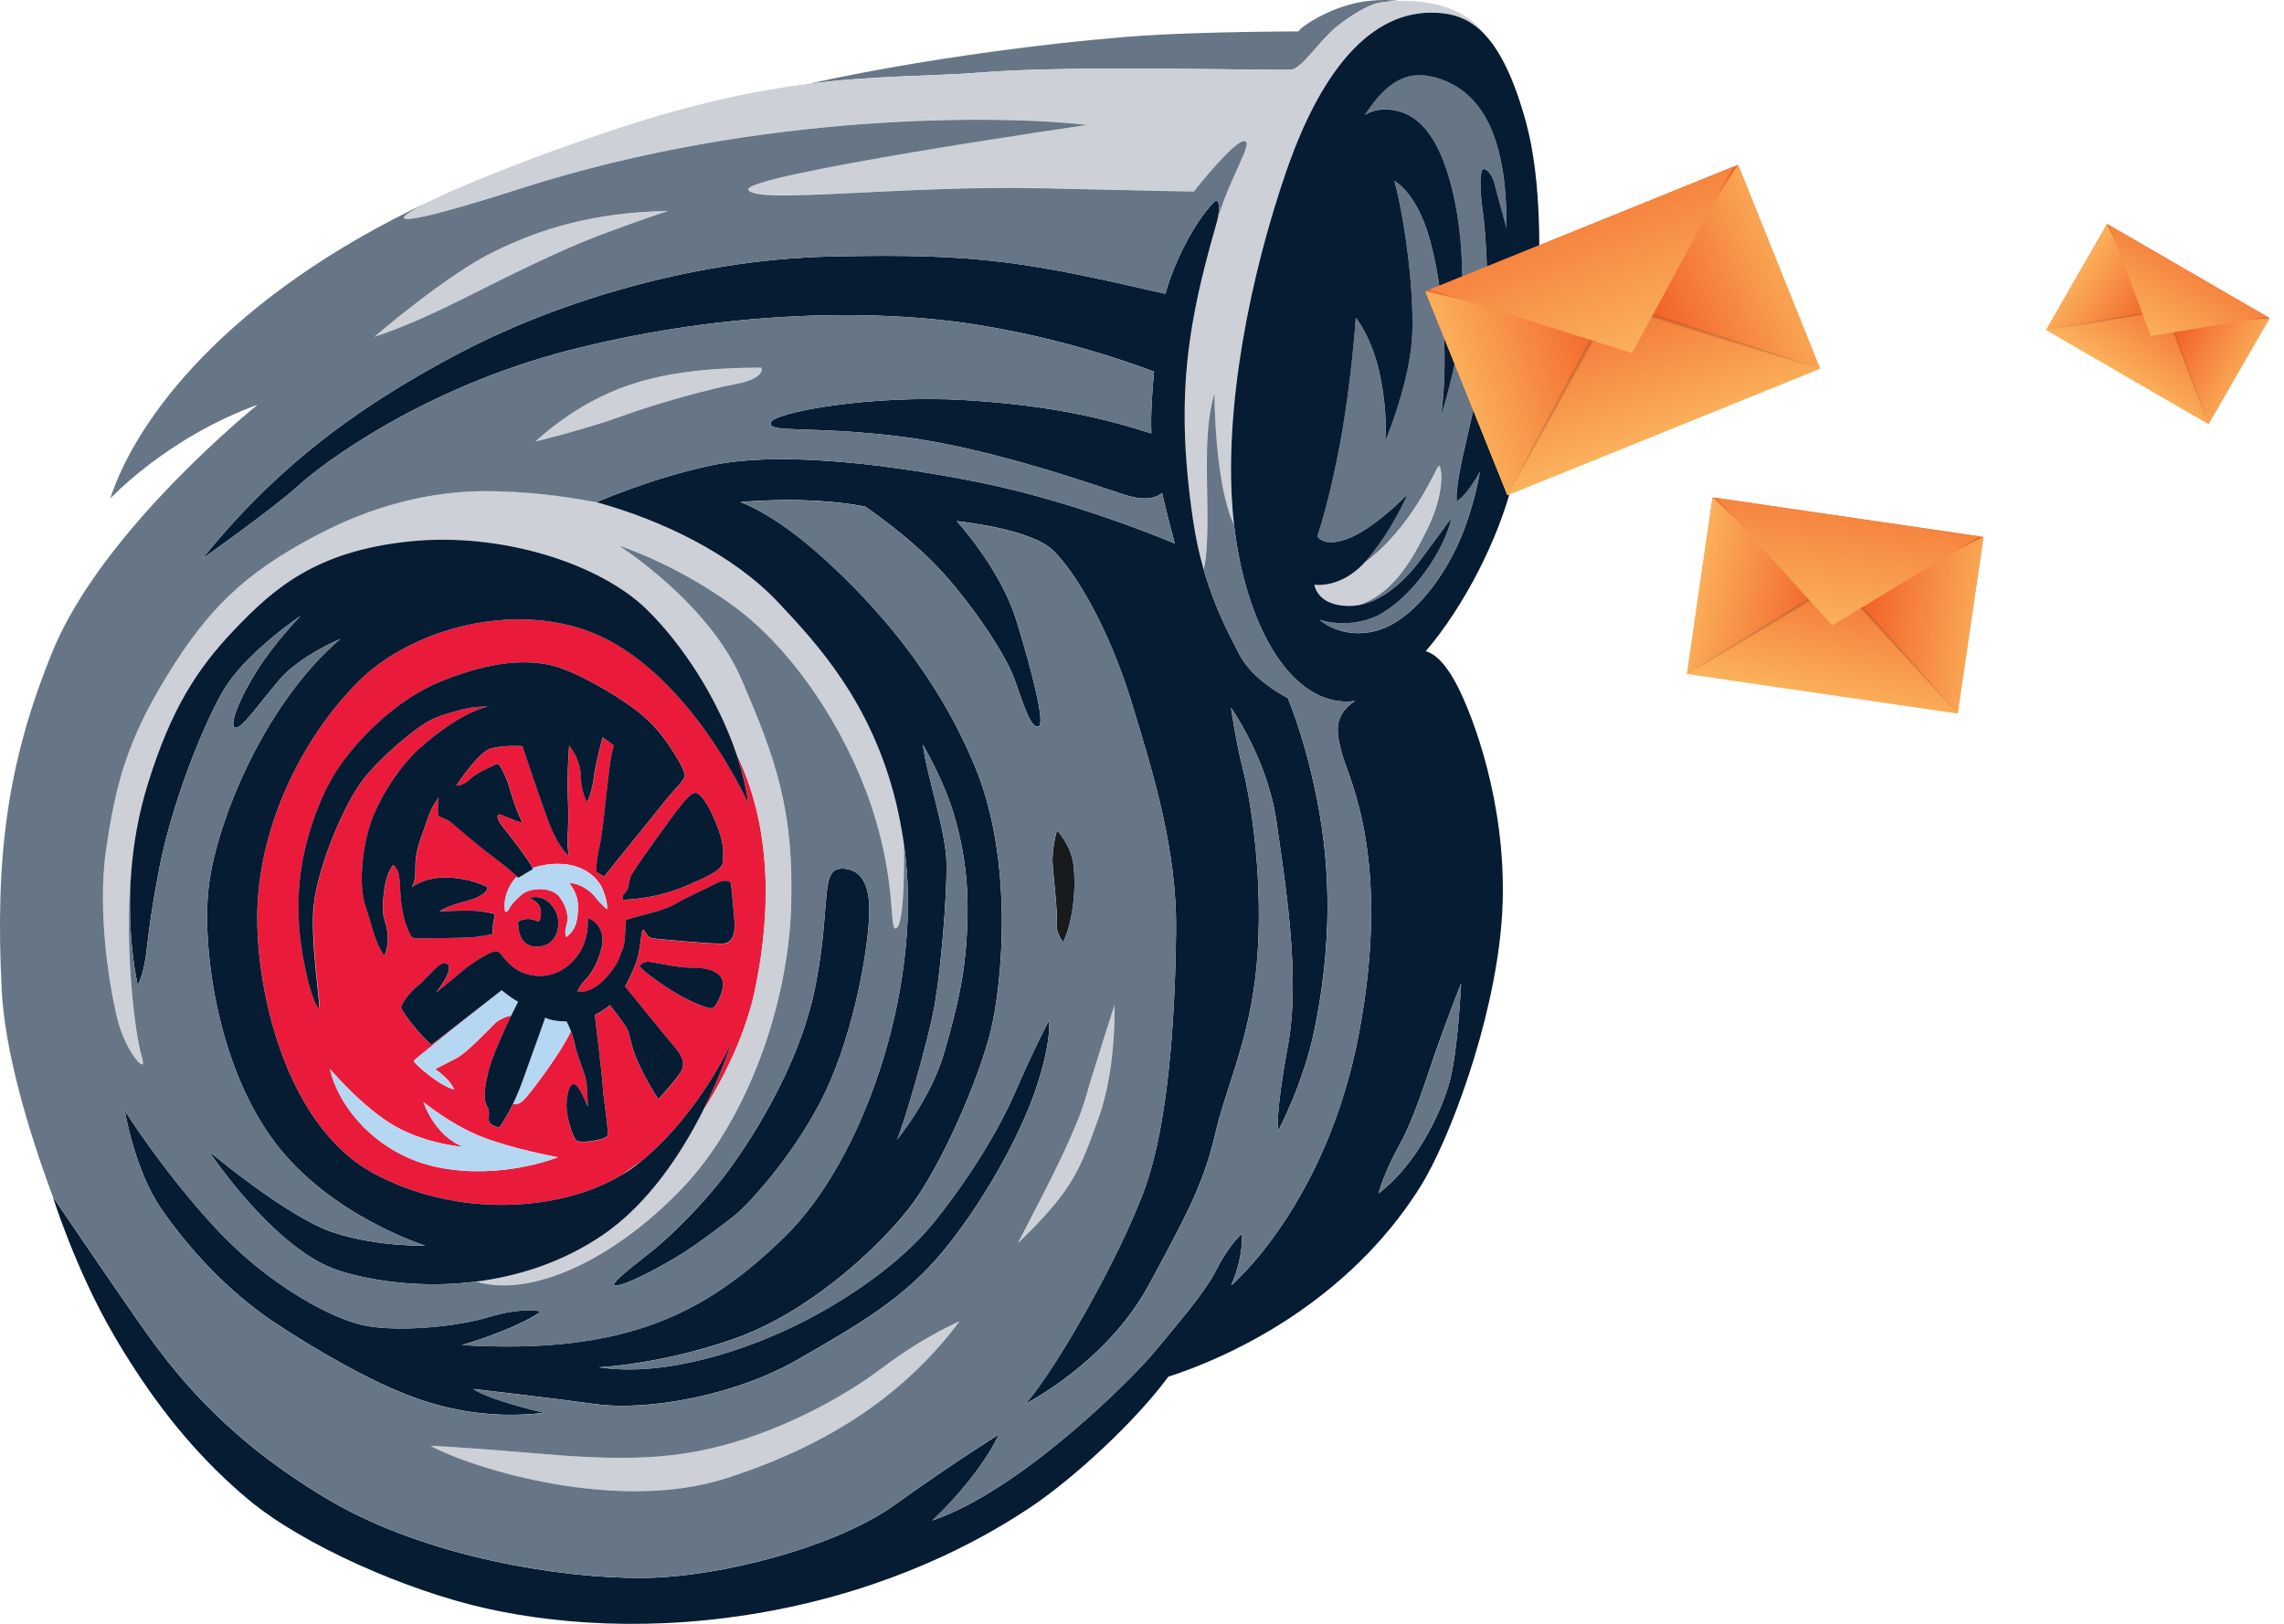 <svg width="135" height="96" viewBox="0 0 135 96" fill="none" xmlns="http://www.w3.org/2000/svg">
<g clip-path="url(#clip0_3187_22212)">
<path d="M117.235 31.743L101.227 29.403L99.71 39.842L115.718 42.181L117.235 31.743Z" fill="url(#paint0_linear_3187_22212)"/>
<path d="M101.226 29.406L99.707 39.843L108.415 36.164L101.226 29.406Z" fill="url(#paint1_linear_3187_22212)"/>
<path d="M117.232 31.745L115.716 42.182L108.415 36.164L117.232 31.745Z" fill="url(#paint2_linear_3187_22212)"/>
<path d="M115.716 42.182L99.707 39.843L108.671 34.415L115.716 42.182Z" fill="url(#paint3_linear_3187_22212)"/>
<path opacity="0.15" d="M99.707 39.843L101.925 38.451L104.155 37.074L106.391 35.704L108.629 34.341L108.689 34.304L108.734 34.355L110.489 36.303C111.072 36.954 111.661 37.598 112.241 38.254L113.984 40.214L115.716 42.185L113.924 40.271L112.147 38.346C111.552 37.704 110.967 37.056 110.378 36.412L108.612 34.475L108.717 34.489L106.473 35.841L104.226 37.188L101.974 38.525L99.713 39.849L99.707 39.843Z" fill="#231F20"/>
<path d="M101.47 29.44L116.987 31.708L108.299 36.974L101.47 29.44Z" fill="url(#paint4_linear_3187_22212)"/>
<path d="M134.15 18.801L124.545 13.237L120.938 19.501L130.543 25.065L134.15 18.801Z" fill="url(#paint5_linear_3187_22212)"/>
<path d="M124.539 13.245L120.932 19.509L127.411 19.381L124.539 13.245Z" fill="url(#paint6_linear_3187_22212)"/>
<path d="M134.146 18.81L130.537 25.074L127.411 19.38L134.146 18.81Z" fill="url(#paint7_linear_3187_22212)"/>
<path d="M130.537 25.073L120.932 19.508L128.014 18.33L130.537 25.073Z" fill="url(#paint8_linear_3187_22212)"/>
<path opacity="0.15" d="M120.932 19.508L122.698 19.186L124.467 18.875L126.236 18.573L128.005 18.273L128.051 18.265L128.068 18.31L128.694 19.999C128.901 20.561 129.112 21.123 129.317 21.688L129.931 23.379L130.534 25.073L129.877 23.396L129.231 21.716C129.015 21.157 128.805 20.595 128.594 20.033L127.96 18.35L128.022 18.387L126.251 18.675L124.479 18.961L122.704 19.24L120.929 19.506L120.932 19.508Z" fill="#231F20"/>
<path d="M124.686 13.33L133.998 18.724L127.129 19.868L124.686 13.33Z" fill="url(#paint9_linear_3187_22212)"/>
<path d="M36.435 38.106C31.504 35.177 24.516 36.905 21.117 40.362C17.718 43.82 15.469 48.763 15.23 53.421C14.991 58.079 16.763 66.48 22.076 69.361C26.916 71.985 33.025 71.7 36.771 69.452L37.92 68.639C41.407 65.761 43.233 61.63 43.233 61.63C43.233 61.63 42.678 63.439 41.526 65.712C41.526 65.712 43.793 62.366 44.589 58.687C45.386 55.007 45.917 49.473 43.531 44.57C43.861 45.551 44.106 46.544 44.239 47.516C44.239 47.516 41.367 41.036 36.438 38.106H36.435ZM41.094 46.877C41.398 46.86 41.859 47.533 42.34 48.703C42.817 49.873 42.755 50.414 42.738 50.942C42.721 51.47 41.572 51.918 40.792 52.272C40.01 52.622 38.702 53.119 36.819 53.199C36.819 53.199 36.722 52.973 36.947 52.782C37.172 52.591 37.172 52.223 37.234 51.935C37.297 51.647 38.494 49.998 39.436 48.703C40.377 47.408 40.792 46.895 41.094 46.877ZM18.867 59.52C18.805 59.825 18.39 58.832 18.102 57.503C17.815 56.174 17.528 54.511 17.704 52.286C17.881 50.061 18.757 47.34 19.891 45.58C21.023 43.82 23.387 41.386 25.955 40.331C28.523 39.276 30.662 38.922 32.482 39.307C34.302 39.692 37.419 41.729 38.096 42.396C38.44 42.687 38.89 43.161 39.214 43.594C39.74 44.299 40.485 45.485 40.485 45.836C40.485 46.124 39.834 46.684 39.211 47.482C38.588 48.284 36.742 50.523 35.721 51.818C35.721 51.818 35.372 51.593 35.292 51.578C35.212 51.561 35.292 50.683 35.42 50.155C35.548 49.627 35.645 48.826 35.804 47.385C35.963 45.945 36.074 44.761 36.282 44.119C36.287 44.105 36.293 44.088 36.299 44.071C36.1 43.914 35.872 43.745 35.627 43.591C35.627 43.591 35.212 45.08 35.101 45.993C34.99 46.906 34.703 47.434 34.703 47.434C34.703 47.434 34.353 46.809 34.336 45.851C34.319 44.889 33.651 44.074 33.651 44.074C33.651 44.074 33.506 45.93 33.571 47.114C33.634 48.298 33.586 49.034 33.554 49.547C33.523 50.061 33.634 50.589 33.634 50.589C33.634 50.589 33.028 50.189 32.405 48.509C31.782 46.829 30.889 44.108 30.889 44.108C30.889 44.108 29.82 44.045 29.055 44.236C28.29 44.427 26.982 46.444 26.982 46.444C26.982 46.444 27.349 46.492 27.795 46.059C28.241 45.628 29.439 45.146 29.439 45.146C29.439 45.146 29.823 45.497 30.158 46.698C30.494 47.899 30.892 48.649 30.892 48.649C30.892 48.649 30.238 48.441 29.76 48.218C29.282 47.993 29.331 48.386 29.76 48.925C30.164 49.433 31.313 50.914 31.481 51.319C32.016 51.13 32.678 51.028 33.347 51.085C34.442 51.182 35.326 51.809 35.645 52.622C35.963 53.432 35.878 53.752 35.878 53.752C35.878 53.752 35.494 53.427 35.187 53.03C34.88 52.634 34.262 52.217 33.645 52.194C33.645 52.194 34.166 52.825 34.166 53.518C34.166 54.211 34.123 54.936 33.475 55.389C33.475 55.389 33.347 55.138 33.486 54.713C33.625 54.285 33.56 53.661 33.082 53.03C32.604 52.4 31.359 52.474 30.881 52.856C30.403 53.241 30.158 53.578 30.079 53.758C30.019 53.892 29.868 53.909 29.868 53.909C29.706 53.221 30.065 52.277 30.565 51.821C30.403 51.664 29.956 51.253 29.061 50.583C27.88 49.701 26.834 48.734 26.635 48.589C26.436 48.446 25.949 48.261 25.949 48.261C25.949 48.261 25.87 48.035 25.892 47.742C25.915 47.445 25.932 47.148 25.932 47.148C25.932 47.148 25.526 47.653 25.255 48.483C24.985 49.316 24.658 50.052 24.584 50.757C24.513 51.461 24.655 51.901 24.345 52.454C24.345 52.454 25.136 51.815 26.538 51.878C27.943 51.941 28.836 52.454 28.836 52.454C28.836 52.454 28.884 52.919 27.559 53.27C26.234 53.621 25.995 53.877 25.995 53.877C25.995 53.877 27.878 53.78 28.5 53.877C29.123 53.974 29.265 54.054 29.265 54.054C29.265 54.054 29.106 54.65 29.126 55.212C29.126 55.212 28.472 55.383 27.721 55.421C26.97 55.458 25.025 55.469 24.817 55.475C24.61 55.48 24.391 55.495 24.291 55.298C24.192 55.101 23.992 54.785 23.813 53.923C23.634 53.062 23.674 52.152 23.58 51.704C23.483 51.256 23.239 51.128 23.239 51.128C23.239 51.128 22.94 51.533 22.812 52.109C22.684 52.685 22.587 53.612 22.664 54.06C22.738 54.508 22.983 54.987 22.929 55.64C22.875 56.291 22.715 56.485 22.715 56.485C22.715 56.485 22.323 55.994 22.002 54.83C21.683 53.666 21.501 53.495 21.416 52.537C21.331 51.575 21.441 49.833 22.05 48.295C22.656 46.758 23.805 45.126 24.812 44.23C25.816 43.335 27.38 42.134 28.833 41.766C28.833 41.766 27.988 41.749 27.317 41.943C26.646 42.134 25.929 42.279 25.227 42.696C24.524 43.112 22.753 44.504 21.541 45.993C20.329 47.482 18.765 51.353 18.558 53.484C18.35 55.612 18.942 59.212 18.876 59.517L18.867 59.52ZM31.967 53.823C31.905 53.264 31.282 53.102 31.282 53.102C32.206 52.782 32.909 53.678 32.988 54.334C33.068 54.99 32.843 55.837 31.919 55.951C30.995 56.062 30.628 55.421 30.628 54.493C30.628 54.493 31.168 54.12 31.817 54.499C31.817 54.499 32.033 54.382 31.97 53.823H31.967ZM25.961 69.024C22.238 68.288 19.982 65.376 19.505 63.199C19.505 63.199 21.484 65.535 23.367 66.591C25.25 67.646 27.388 67.806 27.388 67.806C25.665 67.133 25.028 65.15 25.028 65.15C25.028 65.15 26.654 66.494 28.475 67.21C30.295 67.926 32.974 68.416 32.974 68.416C32.974 68.416 29.686 69.76 25.963 69.024H25.961ZM42.177 59.574C41.987 59.742 40.98 59.271 40.352 58.943C39.72 58.615 38.079 57.534 37.798 57.112C37.798 57.112 37.948 56.864 38.301 56.864C38.654 56.864 39.976 57.215 40.838 57.209C41.7 57.2 42.465 57.377 42.681 57.914C42.897 58.45 42.371 59.411 42.177 59.577V59.574ZM42.792 55.791C42.186 55.84 39.129 55.543 38.659 55.495C38.19 55.446 38.147 54.981 38.022 54.976C37.894 54.967 37.903 55.777 37.718 56.527C37.533 57.28 36.953 58.327 36.953 58.327C36.953 58.327 37.064 58.478 37.328 58.798C37.593 59.117 39.259 61.183 39.794 61.807C40.329 62.432 40.48 62.831 40.32 63.239C40.161 63.647 38.915 64.991 38.915 64.991C38.915 64.991 38.27 64.024 37.766 62.925C37.263 61.83 37.263 61.228 37.081 60.86C36.899 60.492 36.051 59.428 36.051 59.428C35.747 59.725 35.164 60.019 35.164 60.019C35.164 60.019 35.568 63.348 35.633 64.266C35.699 65.185 36.006 66.922 35.901 67.159C35.795 67.395 34.359 67.629 34.103 67.447C33.847 67.264 33.475 66.029 33.486 65.376C33.497 64.725 33.657 64.032 33.964 64.118C34.271 64.203 34.746 65.441 34.746 65.441C34.746 65.441 34.729 64.62 34.675 64.075C34.621 63.53 34.123 62.512 33.986 61.785C33.93 61.485 33.836 61.197 33.745 60.963C33.196 62.178 31.558 64.337 31.202 64.754C30.818 65.202 30.676 65.299 30.315 65.284C29.877 66.186 29.504 66.679 29.504 66.679C29.504 66.679 29.035 66.551 28.93 66.36C28.825 66.169 28.992 65.721 28.825 65.464C28.654 65.207 28.526 64.782 28.867 63.373C29.092 62.449 29.777 60.957 30.227 60.039C29.962 60.096 29.524 60.23 29.209 60.547C28.731 61.026 27.582 62.244 26.976 62.563C26.37 62.883 25.73 63.202 25.73 63.202C25.73 63.202 26.16 63.522 26.456 63.835C26.751 64.149 26.845 64.42 26.845 64.42C25.952 64.195 24.419 62.82 24.453 62.723C24.485 62.626 29.655 58.553 29.655 58.553L25.506 61.776C24.783 61.18 23.72 59.771 23.72 59.58C23.72 59.388 24.123 58.747 24.763 58.233C25.403 57.72 26.083 56.653 26.464 57.018C26.848 57.38 25.762 58.704 25.762 58.704C25.762 58.704 26.569 58.065 27.272 57.466C27.974 56.87 28.953 56.294 29.271 56.251C29.59 56.208 29.612 56.57 30.292 57.146C30.972 57.722 32.144 57.937 33.122 57.403C34.1 56.87 34.823 55.783 34.74 54.288C34.74 54.288 35.536 54.505 35.616 55.469C35.67 56.134 35.178 57.318 34.706 57.814C34.234 58.31 34.132 58.63 34.132 58.63C35.192 58.781 36.111 57.517 36.364 57.118C36.62 56.718 36.714 56.276 36.836 56.037C36.956 55.797 36.987 54.414 36.987 54.414C36.987 54.414 37.115 54.351 37.539 54.237C37.962 54.126 39.373 53.78 39.859 53.478C40.346 53.173 41.68 52.574 42.237 52.277C42.795 51.98 43.161 52.046 43.21 52.277C43.258 52.508 43.369 53.966 43.417 54.454C43.466 54.941 43.4 55.749 42.795 55.797L42.792 55.791Z" fill="#EA1B3A"/>
<path d="M8.106 48.929C8.097 48.974 8.089 49.023 8.08 49.068C8.089 49.02 8.097 48.974 8.108 48.926L8.106 48.929Z" fill="#73907F"/>
<path d="M52.951 47.408L53.423 49.867C53.3 49.003 53.141 48.184 52.951 47.408Z" fill="#73907F"/>
<path d="M71.918 13.148C71.767 13.704 71.394 14.944 71.022 16.516C71.377 15.161 71.704 13.926 71.918 13.148Z" fill="#73907F"/>
<path d="M76.34 4.116C76.977 4.019 77.967 2.45 78.925 1.652C79.884 0.85 80.808 0.371 81.32 0.211C81.477 0.163 81.969 0.077 82.628 0.054C82.628 0.054 81.462 -0.148 79.955 0.223C78.448 0.593 76.997 1.489 76.741 1.857C76.741 1.857 71.511 1.863 67.714 2.097C65.01 2.262 56.253 3.092 47.783 4.955C51.819 4.441 54.944 4.53 58.155 4.273C63.804 3.825 75.706 4.207 76.346 4.113L76.34 4.116Z" fill="#667686"/>
<path d="M81.414 37.268C83.522 36.672 85.376 34.047 86.297 31.899C87.17 29.857 87.478 27.866 87.478 27.866C86.627 29.404 86.095 29.615 86.095 29.615C86.01 27.929 87.287 24.195 87.691 20.909C88.095 17.623 87.839 13.932 87.637 12.468C87.435 11.008 87.498 10.377 87.574 10.101C87.648 9.824 88.137 10.069 88.351 10.922C88.564 11.775 89.042 13.478 89.042 13.478C89.09 7.668 87.324 5.423 85.148 4.67C83.368 4.054 82.054 4.644 80.663 6.803C80.663 6.803 81.286 6.29 82.478 6.527C83.669 6.761 84.838 7.742 85.649 10.517C86.457 13.29 86.542 16.47 86.329 19.095C86.115 21.719 85.18 24.557 85.18 24.557C85.649 21.08 85.265 16.77 84.477 14.037C83.689 11.307 82.412 10.688 82.412 10.688C82.964 12.694 83.561 16.747 83.476 19.628C83.391 22.509 81.872 26.072 81.872 26.072C81.872 26.072 82.048 24.577 81.582 22.252C81.113 19.928 80.134 18.775 80.134 18.775C80.134 18.775 79.878 22.575 79.218 26.137C78.559 29.7 77.856 31.706 77.856 31.706C77.856 31.706 78.26 32.453 79.836 31.768C81.411 31.087 83.197 29.207 83.197 29.207C83.197 29.207 82.304 31.298 80.814 33.069C80.746 33.152 80.675 33.229 80.606 33.303C83.453 31.255 84.878 27.692 85.029 27.564C85.177 27.435 85.498 28.95 84.349 31.298C83.34 33.363 82.213 35.145 80.279 35.776C81.861 35.516 83.183 34.156 84.053 32.983C85.032 31.66 85.777 30.636 85.777 30.636C85.427 32.421 83.607 35.094 81.755 36.204C79.904 37.313 77.99 36.632 77.99 36.632C77.99 36.632 79.309 37.861 81.414 37.265V37.268Z" fill="#667686"/>
<path d="M7.687 80.5C7.457 80.135 7.227 79.764 7.002 79.388C7.258 79.838 7.488 80.212 7.687 80.5Z" fill="#73907F"/>
<path d="M30.628 51.901C30.628 51.901 30.605 51.875 30.554 51.827C30.053 52.283 29.695 53.227 29.857 53.915C29.857 53.915 30.008 53.898 30.067 53.764C30.147 53.584 30.389 53.248 30.869 52.862C31.347 52.477 32.593 52.403 33.071 53.036C33.548 53.67 33.614 54.291 33.475 54.719C33.335 55.147 33.463 55.395 33.463 55.395C34.112 54.942 34.154 54.217 34.154 53.524C34.154 52.831 33.634 52.201 33.634 52.201C34.251 52.221 34.868 52.637 35.175 53.036C35.483 53.433 35.866 53.758 35.866 53.758C35.866 53.758 35.952 53.439 35.633 52.629C35.315 51.818 34.43 51.188 33.335 51.091C32.667 51.031 32.007 51.137 31.47 51.325C31.481 51.351 31.487 51.373 31.489 51.391L30.628 51.904V51.901Z" fill="#B6D7F1"/>
<path d="M25.025 65.153C25.025 65.153 25.662 67.139 27.385 67.809C27.385 67.809 25.247 67.649 23.364 66.594C21.481 65.538 19.502 63.202 19.502 63.202C19.98 65.379 22.235 68.291 25.958 69.027C29.681 69.763 32.968 68.419 32.968 68.419C32.968 68.419 30.286 67.929 28.469 67.213C26.649 66.5 25.022 65.153 25.022 65.153H25.025Z" fill="#B6D7F1"/>
<path d="M29.652 58.548C29.652 58.548 24.482 62.624 24.45 62.718C24.419 62.815 25.949 64.19 26.842 64.415C26.842 64.415 26.745 64.144 26.453 63.831C26.16 63.517 25.727 63.197 25.727 63.197C25.727 63.197 26.364 62.878 26.973 62.558C27.579 62.239 28.728 61.021 29.206 60.542C29.521 60.225 29.959 60.091 30.224 60.034C30.457 59.552 30.625 59.23 30.625 59.23C30.195 58.996 29.652 58.548 29.652 58.548Z" fill="#B6D7F1"/>
<path d="M32.226 60.171C32.226 60.171 31.461 62.347 30.844 64.033C30.67 64.51 30.485 64.929 30.312 65.285C30.673 65.297 30.815 65.203 31.199 64.755C31.555 64.338 33.193 62.179 33.742 60.964C33.611 60.63 33.489 60.402 33.489 60.402C32.547 60.393 32.226 60.174 32.226 60.174V60.171Z" fill="#B6D7F1"/>
<path d="M42.922 87.396C49.296 85.348 53.653 82.21 56.716 78.114C56.716 78.114 54.609 79.01 52.151 80.867C49.694 82.724 46.216 84.515 42.769 85.445C39.322 86.372 36.162 86.309 31.663 85.924C27.164 85.539 25.44 85.477 25.44 85.477C28.057 86.886 36.546 89.444 42.92 87.396H42.922Z" fill="#CDD1D7"/>
<path d="M64.916 66.143C66.002 63.165 65.874 59.423 65.874 59.423C65.874 59.423 64.628 63.297 64.151 64.96C63.673 66.623 62.268 69.409 61.597 70.722C60.925 72.034 60.16 73.505 60.16 73.505C63.479 70.305 63.829 69.121 64.916 66.143Z" fill="#CDD1D7"/>
<path d="M43.52 22.697C45.292 22.36 45.004 21.735 45.004 21.735C39.979 21.735 37.345 22.52 35.238 23.592C33.13 24.665 31.649 26.105 31.649 26.105C31.649 26.105 34.76 25.338 36.722 24.616C38.685 23.898 41.748 23.033 43.52 22.697Z" fill="#CDD1D7"/>
<path d="M35.574 13.863C38.014 12.95 39.498 12.471 39.498 12.471C34.999 12.568 31.984 13.526 29.206 14.873C26.43 16.216 22.121 19.913 22.121 19.913C22.121 19.913 23.941 19.385 27.098 17.799C30.258 16.216 33.13 14.775 35.571 13.863H35.574Z" fill="#CDD1D7"/>
<path d="M84.349 31.3C85.498 28.953 85.18 27.438 85.029 27.566C84.881 27.695 83.456 31.257 80.606 33.305C79.176 34.817 77.688 34.563 77.688 34.563C77.688 34.563 77.816 35.778 79.668 35.821C79.875 35.827 80.077 35.81 80.276 35.776C82.21 35.142 83.337 33.359 84.346 31.297L84.349 31.3Z" fill="#CDD1D7"/>
<path d="M30.81 11.124C45.024 6.563 59.364 6.803 64.244 7.379C64.244 7.379 43.756 10.354 44.236 11.219C44.714 12.083 53.332 10.93 61.565 11.121C69.799 11.313 70.564 11.313 70.564 11.313C70.564 11.313 72.839 8.4 73.522 8.335C74.201 8.272 72.629 10.525 71.918 13.138C71.918 13.138 71.918 13.138 71.918 13.141C71.707 13.917 71.38 15.155 71.022 16.51C70.763 17.602 70.504 18.855 70.325 20.144C69.847 23.553 69.941 26.864 70.516 30.755C70.675 31.833 70.894 32.797 71.141 33.667C71.141 33.662 71.392 32.903 71.36 30.196C71.329 27.475 71.201 25.204 71.775 23.25C71.775 23.25 71.781 28.616 72.942 31.055C72.91 30.781 72.882 30.507 72.859 30.227C72.347 24.083 73.869 16.356 76.039 10.08C78.209 3.808 81.326 0.314 85.305 0.781C86.129 0.878 86.954 1.189 87.739 2.016C86.474 0.276 84.119 0.005 82.626 0.054C81.966 0.077 81.474 0.159 81.317 0.211C80.805 0.371 79.881 0.85 78.923 1.651C77.964 2.45 76.977 4.019 76.337 4.116C75.7 4.213 63.795 3.828 58.147 4.276C54.936 4.529 51.81 4.444 47.775 4.957C44.709 5.345 41.119 6.081 36.575 7.573C31.973 9.085 27.69 10.788 25.463 11.86C22.596 13.244 23.139 13.583 30.807 11.124H30.81Z" fill="#CDD1D7"/>
<path d="M52.951 47.408C51.503 41.504 48.284 38.043 45.994 35.61C43.312 32.761 39.1 30.744 35.255 29.689C33.941 29.463 32.081 29.101 29.228 29.038C26.379 28.975 22.761 29.486 18.592 31.705C14.422 33.925 12.295 36.015 9.889 39.92C7.486 43.825 6.826 46.45 6.271 50.226C5.719 54.003 6.527 58.698 6.994 60.447C7.463 62.195 8.78 63.733 8.376 62.452C7.975 61.183 7.073 54.554 8.074 49.083C8.074 49.077 8.074 49.074 8.074 49.068C8.083 49.023 8.091 48.974 8.1 48.928C8.265 48.041 8.481 47.151 8.76 46.267C10.099 41.994 11.584 39.595 13.882 37.193C16.18 34.792 18.668 32.584 24.174 32.008C29.681 31.431 35.502 33.351 38.241 36.041C40.346 38.109 42.419 41.287 43.526 44.567C45.912 49.473 45.383 55.004 44.584 58.684C43.784 62.364 41.52 65.71 41.52 65.71C40.275 68.166 38.327 71.161 35.616 73.006C33.258 74.612 30.639 75.442 28.119 75.759C31.728 76.8 36.765 74.044 40.468 70.077C44.171 66.109 46.563 59.42 46.754 53.627C46.944 47.833 45.795 44.761 43.836 40.183C41.873 35.607 36.575 32.244 36.575 32.244C36.575 32.244 39.925 33.3 43.372 35.83C46.819 38.357 49.944 42.998 51.509 47.673C53.073 52.346 52.498 55.281 53.008 54.833C53.514 54.388 53.42 49.933 53.42 49.87C53.42 49.87 53.42 49.867 53.42 49.864L52.948 47.405L52.951 47.408Z" fill="#CDD1D7"/>
<path d="M37.798 68.737C37.837 68.705 37.877 68.671 37.917 68.64L36.768 69.453C37.135 69.233 37.479 68.993 37.798 68.737Z" fill="#D2E4D8"/>
<path d="M31.814 54.5C31.168 54.12 30.625 54.494 30.625 54.494C30.625 55.421 30.992 56.063 31.916 55.952C32.84 55.84 33.065 54.99 32.985 54.334C32.906 53.678 32.203 52.782 31.279 53.102C31.279 53.102 31.902 53.262 31.964 53.824C32.027 54.383 31.811 54.5 31.811 54.5H31.814Z" fill="#051C33"/>
<path d="M37.232 51.933C37.169 52.221 37.169 52.589 36.944 52.78C36.72 52.971 36.816 53.196 36.816 53.196C38.699 53.116 40.007 52.62 40.79 52.269C41.572 51.918 42.721 51.468 42.735 50.94C42.752 50.412 42.815 49.867 42.337 48.701C41.859 47.531 41.395 46.861 41.091 46.875C40.787 46.892 40.371 47.403 39.433 48.701C38.492 49.996 37.294 51.645 37.232 51.933Z" fill="#051C33"/>
<path d="M18.549 53.487C18.757 51.359 20.321 47.486 21.532 45.996C22.744 44.508 24.516 43.115 25.218 42.699C25.921 42.283 26.637 42.14 27.309 41.946C27.98 41.755 28.825 41.769 28.825 41.769C27.371 42.137 25.81 43.338 24.803 44.234C23.799 45.129 22.65 46.761 22.041 48.298C21.436 49.836 21.325 51.579 21.407 52.54C21.493 53.501 21.675 53.67 21.993 54.834C22.312 55.997 22.707 56.488 22.707 56.488C22.707 56.488 22.866 56.297 22.92 55.644C22.974 54.993 22.73 54.514 22.656 54.063C22.582 53.615 22.676 52.688 22.804 52.112C22.932 51.536 23.23 51.131 23.23 51.131C23.23 51.131 23.475 51.259 23.572 51.707C23.668 52.155 23.626 53.062 23.805 53.926C23.984 54.791 24.183 55.104 24.283 55.301C24.385 55.498 24.601 55.484 24.809 55.478C25.016 55.472 26.962 55.461 27.713 55.424C28.463 55.387 29.117 55.216 29.117 55.216C29.098 54.657 29.257 54.058 29.257 54.058C29.257 54.058 29.115 53.978 28.492 53.881C27.869 53.784 25.986 53.881 25.986 53.881C25.986 53.881 26.225 53.624 27.55 53.273C28.876 52.922 28.827 52.457 28.827 52.457C28.827 52.457 27.934 51.944 26.529 51.881C25.125 51.818 24.337 52.457 24.337 52.457C24.647 51.904 24.505 51.465 24.576 50.76C24.647 50.056 24.974 49.32 25.247 48.487C25.517 47.654 25.924 47.152 25.924 47.152C25.924 47.152 25.907 47.448 25.884 47.745C25.861 48.042 25.941 48.264 25.941 48.264C25.941 48.264 26.427 48.45 26.626 48.592C26.825 48.738 27.872 49.705 29.052 50.586C29.951 51.257 30.395 51.664 30.557 51.824C30.608 51.875 30.631 51.898 30.631 51.898L31.492 51.385C31.492 51.368 31.484 51.345 31.472 51.319C31.305 50.914 30.156 49.431 29.752 48.926C29.322 48.387 29.274 47.993 29.752 48.219C30.23 48.444 30.884 48.649 30.884 48.649C30.884 48.649 30.485 47.896 30.15 46.698C29.814 45.497 29.43 45.147 29.43 45.147C29.43 45.147 28.233 45.626 27.787 46.059C27.34 46.49 26.973 46.444 26.973 46.444C26.973 46.444 28.281 44.428 29.046 44.236C29.811 44.045 30.881 44.108 30.881 44.108C30.881 44.108 31.774 46.829 32.397 48.51C33.02 50.19 33.625 50.589 33.625 50.589C33.625 50.589 33.514 50.061 33.546 49.548C33.577 49.034 33.625 48.298 33.563 47.115C33.5 45.931 33.642 44.074 33.642 44.074C33.642 44.074 34.314 44.89 34.328 45.851C34.345 46.812 34.695 47.434 34.695 47.434C34.695 47.434 34.982 46.906 35.093 45.994C35.204 45.081 35.619 43.592 35.619 43.592C35.864 43.749 36.091 43.917 36.29 44.071C36.285 44.088 36.279 44.102 36.273 44.12C36.066 44.758 35.955 45.945 35.795 47.386C35.636 48.826 35.539 49.625 35.411 50.155C35.283 50.683 35.204 51.565 35.283 51.579C35.363 51.596 35.713 51.818 35.713 51.818C36.734 50.523 38.583 48.281 39.203 47.483C39.825 46.684 40.477 46.125 40.477 45.837C40.477 45.486 39.734 44.299 39.205 43.595C38.881 43.161 38.432 42.688 38.088 42.397C37.411 41.729 34.291 39.69 32.474 39.307C30.653 38.922 28.517 39.276 25.946 40.331C23.378 41.387 21.015 43.82 19.883 45.58C18.751 47.34 17.872 50.061 17.696 52.286C17.52 54.511 17.807 56.174 18.094 57.503C18.381 58.833 18.796 59.822 18.859 59.52C18.922 59.215 18.333 55.615 18.541 53.487H18.549Z" fill="#051C33"/>
<path d="M43.207 52.269C43.159 52.038 42.792 51.972 42.234 52.269C41.677 52.566 40.343 53.165 39.857 53.47C39.37 53.775 37.957 54.117 37.536 54.229C37.112 54.34 36.984 54.406 36.984 54.406C36.984 54.406 36.953 55.789 36.834 56.029C36.714 56.268 36.617 56.707 36.361 57.11C36.105 57.509 35.19 58.776 34.129 58.621C34.129 58.621 34.231 58.302 34.703 57.806C35.172 57.309 35.667 56.126 35.613 55.461C35.534 54.497 34.737 54.28 34.737 54.28C34.823 55.775 34.1 56.861 33.119 57.395C32.141 57.928 30.969 57.714 30.289 57.138C29.61 56.562 29.587 56.2 29.268 56.242C28.95 56.285 27.971 56.861 27.269 57.458C26.566 58.054 25.759 58.696 25.759 58.696C25.759 58.696 26.842 57.372 26.461 57.01C26.077 56.648 25.398 57.714 24.76 58.225C24.123 58.736 23.717 59.38 23.717 59.571C23.717 59.762 24.78 61.169 25.503 61.768L29.652 58.544C29.652 58.544 30.195 58.992 30.625 59.226C30.625 59.226 30.457 59.548 30.224 60.031C29.777 60.949 29.089 62.441 28.864 63.365C28.523 64.774 28.651 65.199 28.822 65.456C28.992 65.713 28.822 66.16 28.927 66.352C29.032 66.543 29.502 66.671 29.502 66.671C29.502 66.671 29.874 66.178 30.312 65.276C30.485 64.92 30.668 64.5 30.844 64.024C31.461 62.338 32.226 60.162 32.226 60.162C32.226 60.162 32.547 60.384 33.489 60.39C33.489 60.39 33.614 60.618 33.742 60.952C33.833 61.186 33.927 61.474 33.984 61.773C34.12 62.501 34.621 63.522 34.672 64.064C34.726 64.609 34.743 65.43 34.743 65.43C34.743 65.43 34.268 64.192 33.961 64.107C33.654 64.021 33.492 64.714 33.483 65.365C33.472 66.015 33.844 67.253 34.1 67.436C34.356 67.618 35.792 67.381 35.898 67.147C36.003 66.914 35.696 65.174 35.63 64.255C35.568 63.337 35.161 60.008 35.161 60.008C35.161 60.008 35.747 59.714 36.048 59.417C36.048 59.417 36.893 60.481 37.078 60.849C37.263 61.217 37.263 61.816 37.764 62.914C38.267 64.01 38.913 64.98 38.913 64.98C38.913 64.98 40.158 63.636 40.317 63.228C40.477 62.82 40.326 62.421 39.791 61.796C39.257 61.172 37.59 59.106 37.325 58.787C37.061 58.467 36.95 58.316 36.95 58.316C36.95 58.316 37.533 57.267 37.715 56.516C37.897 55.763 37.892 54.956 38.019 54.965C38.147 54.973 38.187 55.438 38.657 55.484C39.129 55.532 42.183 55.829 42.789 55.78C43.395 55.732 43.46 54.925 43.412 54.437C43.363 53.949 43.252 52.492 43.204 52.26L43.207 52.269Z" fill="#051C33"/>
<path d="M40.838 57.206C39.976 57.215 38.651 56.861 38.301 56.861C37.951 56.861 37.798 57.109 37.798 57.109C38.076 57.535 39.72 58.613 40.352 58.941C40.983 59.269 41.987 59.739 42.178 59.571C42.368 59.403 42.894 58.444 42.681 57.908C42.465 57.372 41.7 57.195 40.838 57.204V57.206Z" fill="#051C33"/>
<path d="M90.239 7.38C89.497 4.607 88.644 2.973 87.742 2.023C86.957 1.196 86.132 0.885 85.308 0.788C81.329 0.32 78.212 3.814 76.042 10.087C73.872 16.359 72.35 24.087 72.862 30.234C72.885 30.511 72.913 30.787 72.944 31.061C73.613 36.834 76.175 41.541 79.671 41.478C79.81 41.478 79.952 41.461 80.091 41.438C78.707 42.354 79.014 43.472 79.372 44.733C79.756 46.077 82.245 50.877 80.33 61.058C78.416 71.235 72.762 76.005 72.762 76.005C72.762 76.005 73.456 74.596 73.414 72.933C73.414 72.933 72.668 73.552 71.923 75.023C71.178 76.495 69.54 78.329 68.286 79.867C67.032 81.404 60.382 88.102 55.101 89.896C55.101 89.896 57.797 87.432 59.043 84.807C59.043 84.807 56.267 86.536 52.882 88.969C49.501 91.402 42.669 93.259 37.948 93.291C33.224 93.322 25.233 92.076 19.502 88.712C13.134 84.976 10.119 80.902 8.236 78.215C6.493 75.728 3.12 70.75 3.12 70.75C3.12 70.75 4.471 75.08 6.738 78.951C6.823 79.1 6.911 79.245 6.996 79.391C7.221 79.767 7.451 80.138 7.682 80.503C9.704 83.689 11.959 86.388 14.715 88.681C17.906 91.337 24.018 94.041 28.773 95.099C33.529 96.154 39.831 96.491 46.788 94.988C53.744 93.485 58.562 90.698 61.019 89.035C63.477 87.372 67.083 84.074 69.062 81.384C69.062 81.384 72.478 80.392 76.178 77.959C79.881 75.525 82.37 72.71 83.996 70.086C85.623 67.462 88.274 60.547 88.752 54.531C89.23 48.513 87.381 43.104 86.263 40.799C85.518 39.262 84.816 38.637 84.269 38.503C86.553 35.836 88.59 31.837 89.423 28.46C90.811 22.843 91.692 12.822 90.236 7.383L90.239 7.38ZM77.99 36.635C77.99 36.635 79.904 37.316 81.755 36.207C83.607 35.097 85.424 32.425 85.777 30.639C85.777 30.639 85.032 31.663 84.053 32.986C83.183 34.162 81.861 35.52 80.279 35.779C80.08 35.813 79.878 35.828 79.671 35.825C77.819 35.782 77.691 34.567 77.691 34.567C77.691 34.567 79.181 34.818 80.609 33.309C80.68 33.235 80.749 33.158 80.817 33.075C82.307 31.303 83.2 29.213 83.2 29.213C83.2 29.213 81.414 31.09 79.838 31.774C78.263 32.456 77.859 31.711 77.859 31.711C77.859 31.711 78.561 29.706 79.221 26.143C79.881 22.581 80.137 18.781 80.137 18.781C80.137 18.781 81.115 19.934 81.585 22.258C82.054 24.583 81.875 26.078 81.875 26.078C81.875 26.078 83.394 22.515 83.479 19.634C83.564 16.753 82.967 12.7 82.415 10.694C82.415 10.694 83.692 11.313 84.48 14.043C85.268 16.773 85.649 21.086 85.182 24.563C85.182 24.563 86.118 21.725 86.331 19.101C86.545 16.476 86.459 13.296 85.652 10.523C84.844 7.751 83.672 6.767 82.481 6.533C81.289 6.299 80.666 6.809 80.666 6.809C82.054 4.65 83.368 4.057 85.151 4.676C87.327 5.429 89.093 7.674 89.045 13.484C89.045 13.484 88.567 11.781 88.353 10.928C88.14 10.075 87.651 9.83 87.577 10.107C87.503 10.383 87.438 11.014 87.64 12.474C87.842 13.935 88.097 17.629 87.694 20.915C87.29 24.201 86.013 27.935 86.098 29.621C86.098 29.621 86.63 29.407 87.48 27.872C87.48 27.872 87.173 29.863 86.3 31.905C85.379 34.056 83.524 36.678 81.417 37.274C79.309 37.87 77.993 36.641 77.993 36.641L77.99 36.635ZM86.36 58.142C86.36 58.142 86.169 62.367 85.626 64.158C85.083 65.95 83.681 68.896 81.477 70.559C81.477 70.559 81.795 69.344 82.688 67.744C83.581 66.144 84.221 63.999 84.889 62.079C85.561 60.159 86.357 58.142 86.357 58.142H86.36Z" fill="#051C33"/>
<path d="M41.523 65.713C42.678 63.439 43.23 61.631 43.23 61.631C43.23 61.631 41.404 65.761 37.917 68.639C37.877 68.674 37.837 68.705 37.797 68.736C37.479 68.993 37.135 69.233 36.768 69.452C33.022 71.7 26.91 71.985 22.073 69.361C16.76 66.48 14.988 58.08 15.227 53.422C15.466 48.763 17.716 43.82 21.114 40.363C24.513 36.906 31.501 35.177 36.432 38.106C41.364 41.036 44.234 47.517 44.234 47.517C44.1 46.544 43.855 45.551 43.526 44.57C42.419 41.29 40.349 38.112 38.241 36.044C35.505 33.354 29.681 31.435 24.174 32.011C18.668 32.587 16.18 34.795 13.882 37.197C11.584 39.598 10.099 41.997 8.76 46.27C8.484 47.155 8.265 48.044 8.1 48.929C8.091 48.977 8.08 49.023 8.071 49.071C8.071 49.077 8.071 49.08 8.071 49.086C7.471 52.423 7.614 55.678 8.137 58.239C8.137 58.239 8.35 57.911 8.541 56.993C8.731 56.074 8.711 54.987 9.414 51.339C10.116 47.691 11.883 43.104 13.179 40.862C14.476 38.62 17.775 36.404 17.775 36.404C17.775 36.404 16.285 37.918 15.201 39.627C14.118 41.333 13.521 42.933 13.905 43.019C14.289 43.104 15.287 41.632 16.501 40.203C17.713 38.774 20.108 37.776 20.108 37.776C15.463 41.761 12.639 49.009 12.306 52.706C11.971 56.402 12.929 63.123 16.231 67.516C19.533 71.906 25.136 73.64 25.136 73.64C25.136 73.64 22.408 73.737 19.726 72.873C17.044 72.008 12.355 68.072 12.355 68.072C12.355 68.072 16.231 73.928 20.062 75.129C22.161 75.788 25.065 76.156 28.122 75.771C30.642 75.454 33.261 74.621 35.619 73.018C38.329 71.172 40.278 68.177 41.523 65.721V65.713Z" fill="#051C33"/>
<path d="M36.404 76.002C36.961 76.002 38.972 74.947 40.138 74.225C41.304 73.503 42.738 72.399 43.429 71.857C44.12 71.313 46.728 68.546 48.497 65.137C50.269 61.728 51.233 56.828 51.369 54.286C51.435 53.077 51.312 51.462 49.885 51.357C48.403 51.248 49.168 53.276 48.21 58.234C47.251 63.192 44.094 67.855 42.783 69.567C41.475 71.278 39.72 72.993 38.668 73.857C37.615 74.721 35.844 76.002 36.401 76.002H36.404Z" fill="#051C33"/>
<path d="M70.325 20.151C70.507 18.861 70.763 17.609 71.022 16.517C71.394 14.948 71.767 13.704 71.918 13.148C71.918 13.148 71.918 13.148 71.918 13.145C71.941 13.065 71.957 13 71.969 12.951C72.117 12.312 72.071 11.625 71.761 11.944C70.385 13.35 69.224 16.026 68.889 17.37C60.704 15.498 57.928 14.968 49.168 15.162C40.408 15.353 32.272 18.185 27.246 20.827C22.221 23.468 16.86 26.925 11.976 33.021C11.976 33.021 16.188 30.043 17.65 28.7C19.112 27.356 25.045 22.938 33.563 20.73C42.084 18.522 51.034 18.137 57.689 19.192C62.575 19.968 66.483 21.314 68.212 21.973C68.084 23.283 68.01 24.609 68.055 25.625C65.405 24.78 62.228 23.97 57.066 23.656C51.514 23.32 45.667 24.375 45.55 25C45.434 25.625 47.877 25.145 53.283 25.816C58.693 26.489 65.3 28.888 66.542 29.273C67.396 29.535 68.181 29.572 68.684 29.139C68.9 30.069 69.159 31.104 69.435 32.131C67.862 31.475 62.859 29.49 57.592 28.457C51.227 27.208 45.624 26.777 42.132 27.496C38.636 28.215 35.255 29.689 35.255 29.689C39.1 30.745 43.312 32.761 45.994 35.611C48.284 38.044 51.503 41.504 52.951 47.409C53.141 48.185 53.3 49.004 53.423 49.868C53.423 49.868 53.423 49.871 53.423 49.873C53.46 50.13 53.491 50.39 53.522 50.652C54.415 58.591 51.034 68.577 46.375 73.121C41.717 77.665 36.993 80.098 27.292 79.522C27.292 79.522 30.355 78.658 31.981 77.537C31.981 77.537 30.929 77.249 28.918 77.856C26.908 78.464 23.685 78.721 21.737 78.401C19.792 78.082 15.93 76.034 12.801 72.673C9.673 69.313 7.378 65.665 7.378 65.665C7.378 65.665 7.952 69.185 9.548 71.49C11.143 73.794 13.41 76.29 16.12 78.116C18.833 79.941 21.8 81.507 23.077 82.052C24.354 82.597 27.607 84.069 32.172 83.524C32.172 83.524 29.044 82.82 27.96 82.115C27.96 82.115 32.172 82.594 35.204 83.011C38.236 83.427 43.406 82.531 47.14 80.386C50.874 78.241 53.46 76.738 55.758 73.954C58.056 71.17 60.257 67.234 61.215 64.415C62.174 61.6 62.012 60.319 62.012 60.319C62.012 60.319 61.181 61.857 60.001 64.575C58.821 67.296 56.807 70.303 55.101 72.385C53.394 74.465 50.491 76.61 47.393 78.179C44.299 79.748 39.416 81.445 35.394 80.834C35.394 80.834 39.075 80.674 43.426 79.137C47.777 77.6 51.799 73.888 53.713 71.455C55.627 69.022 57.894 63.711 58.565 60.924C59.236 58.14 59.936 50.923 57.641 45.352C55.343 39.784 51.705 35.751 48.69 33.015C45.676 30.28 43.759 29.686 43.759 29.686C43.759 29.686 47.541 29.27 51.13 29.943C51.13 29.943 53.619 31.623 55.439 33.543C57.259 35.463 59.412 38.583 59.987 40.218C60.561 41.849 60.945 43.05 61.375 42.953C61.807 42.856 61.039 39.833 60.084 36.712C59.125 33.592 56.543 30.808 56.543 30.808C56.543 30.808 60.9 31.238 62.239 32.536C63.579 33.831 65.541 37.146 66.881 41.513C68.22 45.883 69.563 50.298 69.514 55.002C69.466 59.706 69.13 65.374 67.981 69.31C66.832 73.247 62.382 81.074 60.61 82.994C60.61 82.994 65.396 80.578 67.885 75.999C70.373 71.421 71.187 69.79 71.858 66.909C72.529 64.028 74.059 61.101 74.347 56.155C74.634 51.209 73.82 46.841 73.436 45.352C73.052 43.863 72.762 41.847 72.762 41.847C72.762 41.847 74.921 44.87 75.447 48.567C75.973 52.264 76.883 57.738 76.118 61.865C75.353 65.993 75.544 66.857 75.544 66.857C75.544 66.857 77.028 64.122 77.697 60.855C78.368 57.589 78.797 53.456 78.129 48.921C77.458 44.388 76.118 41.268 76.118 41.268C76.118 41.268 74.059 40.261 73.246 38.675C72.657 37.528 71.795 35.931 71.144 33.663C70.894 32.796 70.678 31.829 70.518 30.75C69.944 26.863 69.847 23.548 70.328 20.139L70.325 20.151ZM56.395 48.199C57.012 50.313 57.288 52.338 57.16 55.005C57.032 57.672 56.608 59.444 55.82 62.196C55.032 64.949 53.013 67.382 53.013 67.382C53.312 66.829 54.865 61.6 55.246 59.401C55.63 57.204 55.968 52.977 55.948 51.08C55.926 49.18 54.799 45.937 54.543 44.017C54.543 44.017 55.778 46.088 56.395 48.199Z" fill="#051C33"/>
<path d="M62.453 54.516C62.39 55.178 62.837 55.7 62.837 55.7C63.474 54.388 63.602 52.36 63.454 51.145C63.306 49.93 62.475 49.097 62.475 49.097C62.475 49.097 62.157 50.163 62.219 51.102C62.282 52.04 62.518 53.855 62.453 54.516Z" fill="#191A1C"/>
<path d="M19.505 88.709C25.233 92.069 33.227 93.318 37.951 93.287C42.675 93.256 49.504 91.399 52.885 88.966C56.267 86.532 59.045 84.804 59.045 84.804C57.8 87.428 55.104 89.892 55.104 89.892C60.385 88.101 67.034 81.401 68.289 79.863C69.543 78.326 71.181 76.492 71.926 75.02C72.671 73.548 73.416 72.929 73.416 72.929C73.459 74.595 72.765 76.001 72.765 76.001C72.765 76.001 78.416 71.232 80.333 61.054C82.247 50.876 79.759 46.076 79.375 44.729C79.016 43.468 78.709 42.353 80.094 41.435C79.952 41.458 79.813 41.472 79.674 41.475C76.181 41.535 73.616 36.831 72.947 31.057C71.784 28.619 71.781 23.253 71.781 23.253C71.207 25.204 71.335 27.478 71.366 30.199C71.397 32.906 71.15 33.662 71.147 33.67C71.798 35.938 72.66 37.535 73.249 38.682C74.062 40.265 76.121 41.275 76.121 41.275C76.121 41.275 77.461 44.396 78.132 48.928C78.803 53.461 78.371 57.597 77.7 60.863C77.028 64.129 75.547 66.865 75.547 66.865C75.547 66.865 75.356 66 76.121 61.873C76.886 57.745 75.976 52.271 75.45 48.575C74.924 44.878 72.765 41.854 72.765 41.854C72.765 41.854 73.055 43.871 73.439 45.36C73.823 46.849 74.637 51.216 74.349 56.162C74.062 61.108 72.529 64.035 71.861 66.916C71.19 69.797 70.376 71.428 67.888 76.007C65.399 80.585 60.613 83.001 60.613 83.001C62.384 81.081 66.835 73.254 67.984 69.318C69.133 65.381 69.469 59.716 69.517 55.01C69.566 50.306 68.226 45.887 66.884 41.52C65.544 37.15 63.582 33.839 62.242 32.544C60.903 31.248 56.546 30.815 56.546 30.815C56.546 30.815 59.131 33.599 60.086 36.72C61.045 39.84 61.81 42.864 61.378 42.961C60.948 43.058 60.564 41.857 59.99 40.225C59.415 38.594 57.262 35.473 55.442 33.55C53.622 31.631 51.133 29.951 51.133 29.951C47.544 29.277 43.762 29.694 43.762 29.694C43.762 29.694 45.676 30.287 48.693 33.023C51.708 35.758 55.345 39.792 57.643 45.36C59.941 50.928 59.239 58.147 58.568 60.931C57.897 63.715 55.633 69.03 53.716 71.463C51.802 73.896 47.78 77.607 43.429 79.144C39.077 80.682 35.397 80.842 35.397 80.842C39.419 81.449 44.299 79.752 47.396 78.186C50.491 76.617 53.397 74.472 55.104 72.393C56.81 70.313 58.821 67.304 60.004 64.582C61.184 61.861 62.015 60.327 62.015 60.327C62.015 60.327 62.174 61.607 61.218 64.423C60.26 67.238 58.059 71.177 55.761 73.962C53.463 76.746 50.877 78.252 47.143 80.394C43.409 82.539 38.238 83.434 35.207 83.018C32.175 82.602 27.963 82.122 27.963 82.122C29.046 82.827 32.175 83.531 32.175 83.531C27.61 84.076 24.357 82.605 23.08 82.06C21.803 81.515 18.836 79.946 16.123 78.123C13.41 76.298 11.146 73.802 9.55 71.497C7.955 69.192 7.38 65.672 7.38 65.672C7.38 65.672 9.678 69.32 12.804 72.681C15.932 76.041 19.792 78.089 21.74 78.409C23.685 78.728 26.91 78.471 28.921 77.864C30.932 77.256 31.984 77.544 31.984 77.544C30.358 78.665 27.294 79.529 27.294 79.529C36.995 80.106 41.719 77.672 46.378 73.129C51.037 68.585 54.421 58.598 53.525 50.66C53.497 50.394 53.463 50.135 53.426 49.881C53.426 49.944 53.522 54.399 53.013 54.844C52.501 55.292 53.076 52.36 51.514 47.684C49.95 43.012 46.825 38.371 43.378 35.841C39.931 33.314 36.58 32.255 36.58 32.255C36.58 32.255 41.882 35.616 43.841 40.194C45.804 44.772 46.95 47.844 46.759 53.638C46.569 59.431 44.174 66.12 40.474 70.088C36.771 74.056 31.734 76.811 28.125 75.77C25.07 76.155 22.164 75.787 20.065 75.128C16.237 73.927 12.357 68.071 12.357 68.071C12.357 68.071 17.047 72.007 19.729 72.872C22.411 73.736 25.139 73.639 25.139 73.639C25.139 73.639 19.539 71.908 16.234 67.515C12.932 63.125 11.973 56.402 12.309 52.705C12.645 49.008 15.469 41.76 20.11 37.775C20.11 37.775 17.716 38.773 16.504 40.202C15.293 41.632 14.291 43.103 13.908 43.018C13.524 42.932 14.121 41.332 15.204 39.626C16.291 37.92 17.778 36.403 17.778 36.403C17.778 36.403 14.482 38.622 13.182 40.861C11.885 43.101 10.119 47.69 9.417 51.339C8.714 54.987 8.737 56.077 8.544 56.992C8.353 57.911 8.14 58.239 8.14 58.239C7.616 55.68 7.471 52.425 8.074 49.085C7.073 54.556 7.975 61.185 8.376 62.455C8.78 63.735 7.46 62.198 6.994 60.449C6.524 58.701 5.717 54.006 6.271 50.229C6.823 46.452 7.483 43.828 9.889 39.923C12.292 36.018 14.419 33.927 18.592 31.708C22.761 29.489 26.379 28.978 29.228 29.041C32.078 29.104 33.941 29.469 35.255 29.691C35.255 29.691 38.637 28.219 42.132 27.497C45.627 26.776 51.227 27.209 57.592 28.459C62.859 29.491 67.862 31.477 69.435 32.133C69.162 31.106 68.903 30.073 68.684 29.141C68.181 29.577 67.396 29.54 66.543 29.275C65.297 28.89 58.693 26.491 53.283 25.817C47.874 25.144 45.434 25.626 45.55 25.002C45.667 24.377 51.514 23.322 57.066 23.658C62.228 23.969 65.402 24.779 68.055 25.626C68.01 24.614 68.084 23.284 68.212 21.975C66.483 21.316 62.578 19.97 57.689 19.194C51.037 18.139 42.084 18.521 33.563 20.732C25.042 22.939 19.112 27.358 17.65 28.701C16.188 30.045 11.976 33.023 11.976 33.023C16.86 26.924 22.221 23.47 27.246 20.828C32.272 18.187 40.408 15.354 49.168 15.163C57.928 14.972 60.704 15.5 68.889 17.371C69.224 16.028 70.385 13.352 71.761 11.946C72.071 11.626 72.117 12.314 71.969 12.953C71.957 13.004 71.941 13.067 71.918 13.147C72.629 10.534 74.201 8.28 73.522 8.343C72.842 8.406 70.564 11.321 70.564 11.321C70.564 11.321 69.799 11.321 61.565 11.13C53.332 10.939 44.717 12.091 44.236 11.227C43.759 10.363 64.245 7.388 64.245 7.388C59.361 6.811 45.024 6.572 30.81 11.133C23.142 13.592 22.599 13.252 25.466 11.869C13.313 17.565 8.015 24.865 6.516 29.477C6.516 29.477 9.835 25.889 15.227 23.929C15.227 23.929 6.081 31.266 3.12 38.482C0.41 45.083 -0.296 50.691 0.102 58.547C0.282 62.052 1.59 66.628 3.123 70.744C3.123 70.744 6.499 75.722 8.239 78.209C10.122 80.899 13.137 84.972 19.505 88.706V88.709ZM62.473 49.096C62.473 49.096 63.303 49.929 63.451 51.145C63.599 52.36 63.471 54.388 62.834 55.7C62.834 55.7 62.387 55.178 62.45 54.516C62.512 53.854 62.279 52.04 62.217 51.102C62.154 50.163 62.473 49.096 62.473 49.096ZM61.597 70.721C62.268 69.409 63.67 66.625 64.151 64.959C64.628 63.293 65.874 59.422 65.874 59.422C65.874 59.422 66.002 63.168 64.916 66.143C63.832 69.121 63.479 70.305 60.16 73.505C60.16 73.505 60.925 72.033 61.597 70.721ZM31.663 85.925C36.162 86.31 39.322 86.373 42.769 85.445C46.216 84.519 49.694 82.724 52.151 80.867C54.609 79.01 56.716 78.115 56.716 78.115C53.653 82.211 49.299 85.349 42.923 87.397C36.549 89.445 28.059 86.883 25.443 85.477C25.443 85.477 27.166 85.54 31.666 85.925H31.663ZM38.668 73.859C39.72 72.995 41.475 71.283 42.783 69.569C44.092 67.857 47.251 63.193 48.21 58.236C49.168 53.278 48.403 51.25 49.885 51.358C51.312 51.461 51.432 53.078 51.369 54.288C51.233 56.83 50.269 61.73 48.497 65.139C46.725 68.547 44.117 71.317 43.429 71.859C42.738 72.404 41.301 73.508 40.138 74.227C38.972 74.946 36.964 76.004 36.404 76.004C35.844 76.004 37.615 74.723 38.671 73.859H38.668ZM35.238 23.593C37.345 22.52 39.976 21.735 45.004 21.735C45.004 21.735 45.292 22.36 43.52 22.697C41.748 23.033 38.685 23.898 36.722 24.616C34.76 25.338 31.649 26.105 31.649 26.105C31.649 26.105 33.133 24.665 35.238 23.593ZM29.206 14.87C31.982 13.526 34.996 12.565 39.498 12.468C39.498 12.468 38.014 12.947 35.574 13.86C33.133 14.773 30.261 16.213 27.101 17.796C23.941 19.379 22.124 19.91 22.124 19.91C22.124 19.91 26.433 16.213 29.209 14.87H29.206Z" fill="#667686"/>
<path d="M55.246 59.403C54.862 61.599 53.309 66.828 53.013 67.384C53.013 67.384 55.035 64.951 55.82 62.198C56.608 59.446 57.032 57.674 57.16 55.007C57.288 52.34 57.012 50.312 56.395 48.201C55.778 46.088 54.543 44.02 54.543 44.02C54.799 45.939 55.926 49.182 55.948 51.082C55.968 52.982 55.63 57.206 55.246 59.403Z" fill="#667686"/>
<path d="M82.691 67.743C81.798 69.343 81.479 70.558 81.479 70.558C83.681 68.895 85.086 65.949 85.629 64.157C86.172 62.366 86.363 58.142 86.363 58.142C86.363 58.142 85.564 60.158 84.895 62.078C84.224 63.998 83.587 66.143 82.694 67.743H82.691Z" fill="#667686"/>
<path d="M102.732 9.743L84.247 17.226L89.098 29.279L107.583 21.797L102.732 9.743Z" fill="url(#paint10_linear_3187_22212)"/>
<path d="M84.247 17.224L89.099 29.278L96.087 19.933L84.247 17.224Z" fill="url(#paint11_linear_3187_22212)"/>
<path d="M102.733 9.738L107.585 21.793L96.087 19.933L102.733 9.738Z" fill="url(#paint12_linear_3187_22212)"/>
<path d="M107.585 21.793L89.099 29.277L95.273 17.913L107.585 21.793Z" fill="url(#paint13_linear_3187_22212)"/>
<path opacity="0.15" d="M89.099 29.278L90.597 26.414L92.116 23.559L93.646 20.712L95.182 17.868L95.222 17.794L95.302 17.82L98.376 18.798C99.4 19.126 100.427 19.445 101.45 19.782L104.519 20.78L107.582 21.799L104.491 20.878L101.405 19.936C100.375 19.625 99.352 19.3 98.322 18.981L95.242 18.019L95.364 17.971L93.811 20.806L92.256 23.639L90.686 26.465L89.099 29.281V29.278Z" fill="#231F20"/>
<path d="M84.531 17.109L102.449 9.853L96.465 20.869L84.531 17.109Z" fill="url(#paint14_linear_3187_22212)"/>
</g>
<defs>
<linearGradient id="paint0_linear_3187_22212" x1="107.283" y1="41.446" x2="109.676" y2="30.144" gradientUnits="userSpaceOnUse">
<stop stop-color="#FFD572"/>
<stop offset="0.25" stop-color="#FCBC62"/>
<stop offset="0.78" stop-color="#F57F3B"/>
<stop offset="1" stop-color="#F2652A"/>
</linearGradient>
<linearGradient id="paint1_linear_3187_22212" x1="96.263" y1="33.742" x2="107.374" y2="36.06" gradientUnits="userSpaceOnUse">
<stop stop-color="#FFD572"/>
<stop offset="0.25" stop-color="#FCBC62"/>
<stop offset="0.78" stop-color="#F57F3B"/>
<stop offset="1" stop-color="#F2652A"/>
</linearGradient>
<linearGradient id="paint2_linear_3187_22212" x1="121.483" y1="37.581" x2="110.385" y2="36.218" gradientUnits="userSpaceOnUse">
<stop stop-color="#FFD572"/>
<stop offset="0.25" stop-color="#FCBC62"/>
<stop offset="0.78" stop-color="#F57F3B"/>
<stop offset="1" stop-color="#F2652A"/>
</linearGradient>
<linearGradient id="paint3_linear_3187_22212" x1="106.744" y1="45.612" x2="109.437" y2="32.892" gradientUnits="userSpaceOnUse">
<stop stop-color="#FFD572"/>
<stop offset="0.25" stop-color="#FCBC62"/>
<stop offset="0.78" stop-color="#F57F3B"/>
<stop offset="1" stop-color="#F2652A"/>
</linearGradient>
<linearGradient id="paint4_linear_3187_22212" x1="107.302" y1="42.826" x2="109.972" y2="25.945" gradientUnits="userSpaceOnUse">
<stop stop-color="#FFD572"/>
<stop offset="0.25" stop-color="#FCBC62"/>
<stop offset="0.78" stop-color="#F57F3B"/>
<stop offset="1" stop-color="#F2652A"/>
</linearGradient>
<linearGradient id="paint5_linear_3187_22212" x1="125.356" y1="22.456" x2="129.749" y2="15.872" gradientUnits="userSpaceOnUse">
<stop stop-color="#FFD572"/>
<stop offset="0.25" stop-color="#FCBC62"/>
<stop offset="0.78" stop-color="#F57F3B"/>
<stop offset="1" stop-color="#F2652A"/>
</linearGradient>
<linearGradient id="paint6_linear_3187_22212" x1="120.286" y1="14.743" x2="126.783" y2="19.034" gradientUnits="userSpaceOnUse">
<stop stop-color="#FFD572"/>
<stop offset="0.25" stop-color="#FCBC62"/>
<stop offset="0.78" stop-color="#F57F3B"/>
<stop offset="1" stop-color="#F2652A"/>
</linearGradient>
<linearGradient id="paint7_linear_3187_22212" x1="135.38" y1="23.607" x2="128.648" y2="19.924" gradientUnits="userSpaceOnUse">
<stop stop-color="#FFD572"/>
<stop offset="0.25" stop-color="#FCBC62"/>
<stop offset="0.78" stop-color="#F57F3B"/>
<stop offset="1" stop-color="#F2652A"/>
</linearGradient>
<linearGradient id="paint8_linear_3187_22212" x1="123.957" y1="24.968" x2="128.902" y2="17.559" gradientUnits="userSpaceOnUse">
<stop stop-color="#FFD572"/>
<stop offset="0.25" stop-color="#FCBC62"/>
<stop offset="0.78" stop-color="#F57F3B"/>
<stop offset="1" stop-color="#F2652A"/>
</linearGradient>
<linearGradient id="paint9_linear_3187_22212" x1="125.019" y1="23.335" x2="131.006" y2="13.272" gradientUnits="userSpaceOnUse">
<stop stop-color="#FFD572"/>
<stop offset="0.25" stop-color="#FCBC62"/>
<stop offset="0.78" stop-color="#F57F3B"/>
<stop offset="1" stop-color="#F2652A"/>
</linearGradient>
<linearGradient id="paint10_linear_3187_22212" x1="98.153" y1="26.271" x2="93.659" y2="12.767" gradientUnits="userSpaceOnUse">
<stop stop-color="#FFD572"/>
<stop offset="0.25" stop-color="#FCBC62"/>
<stop offset="0.78" stop-color="#F57F3B"/>
<stop offset="1" stop-color="#F2652A"/>
</linearGradient>
<linearGradient id="paint11_linear_3187_22212" x1="81.66" y1="24.934" x2="94.931" y2="20.518" gradientUnits="userSpaceOnUse">
<stop stop-color="#FFD572"/>
<stop offset="0.25" stop-color="#FCBC62"/>
<stop offset="0.78" stop-color="#F57F3B"/>
<stop offset="1" stop-color="#F2652A"/>
</linearGradient>
<linearGradient id="paint12_linear_3187_22212" x1="110.876" y1="13.312" x2="98.206" y2="18.737" gradientUnits="userSpaceOnUse">
<stop stop-color="#FFD572"/>
<stop offset="0.25" stop-color="#FCBC62"/>
<stop offset="0.78" stop-color="#F57F3B"/>
<stop offset="1" stop-color="#F2652A"/>
</linearGradient>
<linearGradient id="paint13_linear_3187_22212" x1="100.162" y1="31.039" x2="95.105" y2="15.837" gradientUnits="userSpaceOnUse">
<stop stop-color="#FFD572"/>
<stop offset="0.25" stop-color="#FCBC62"/>
<stop offset="0.78" stop-color="#F57F3B"/>
<stop offset="1" stop-color="#F2652A"/>
</linearGradient>
<linearGradient id="paint14_linear_3187_22212" x1="99.029" y1="27.724" x2="91.361" y2="8.121" gradientUnits="userSpaceOnUse">
<stop stop-color="#FFD572"/>
<stop offset="0.25" stop-color="#FCBC62"/>
<stop offset="0.78" stop-color="#F57F3B"/>
<stop offset="1" stop-color="#F2652A"/>
</linearGradient>
<clipPath id="clip0_3187_22212">
<rect width="134.146" height="96" fill="white"/>
</clipPath>
</defs>
</svg>
